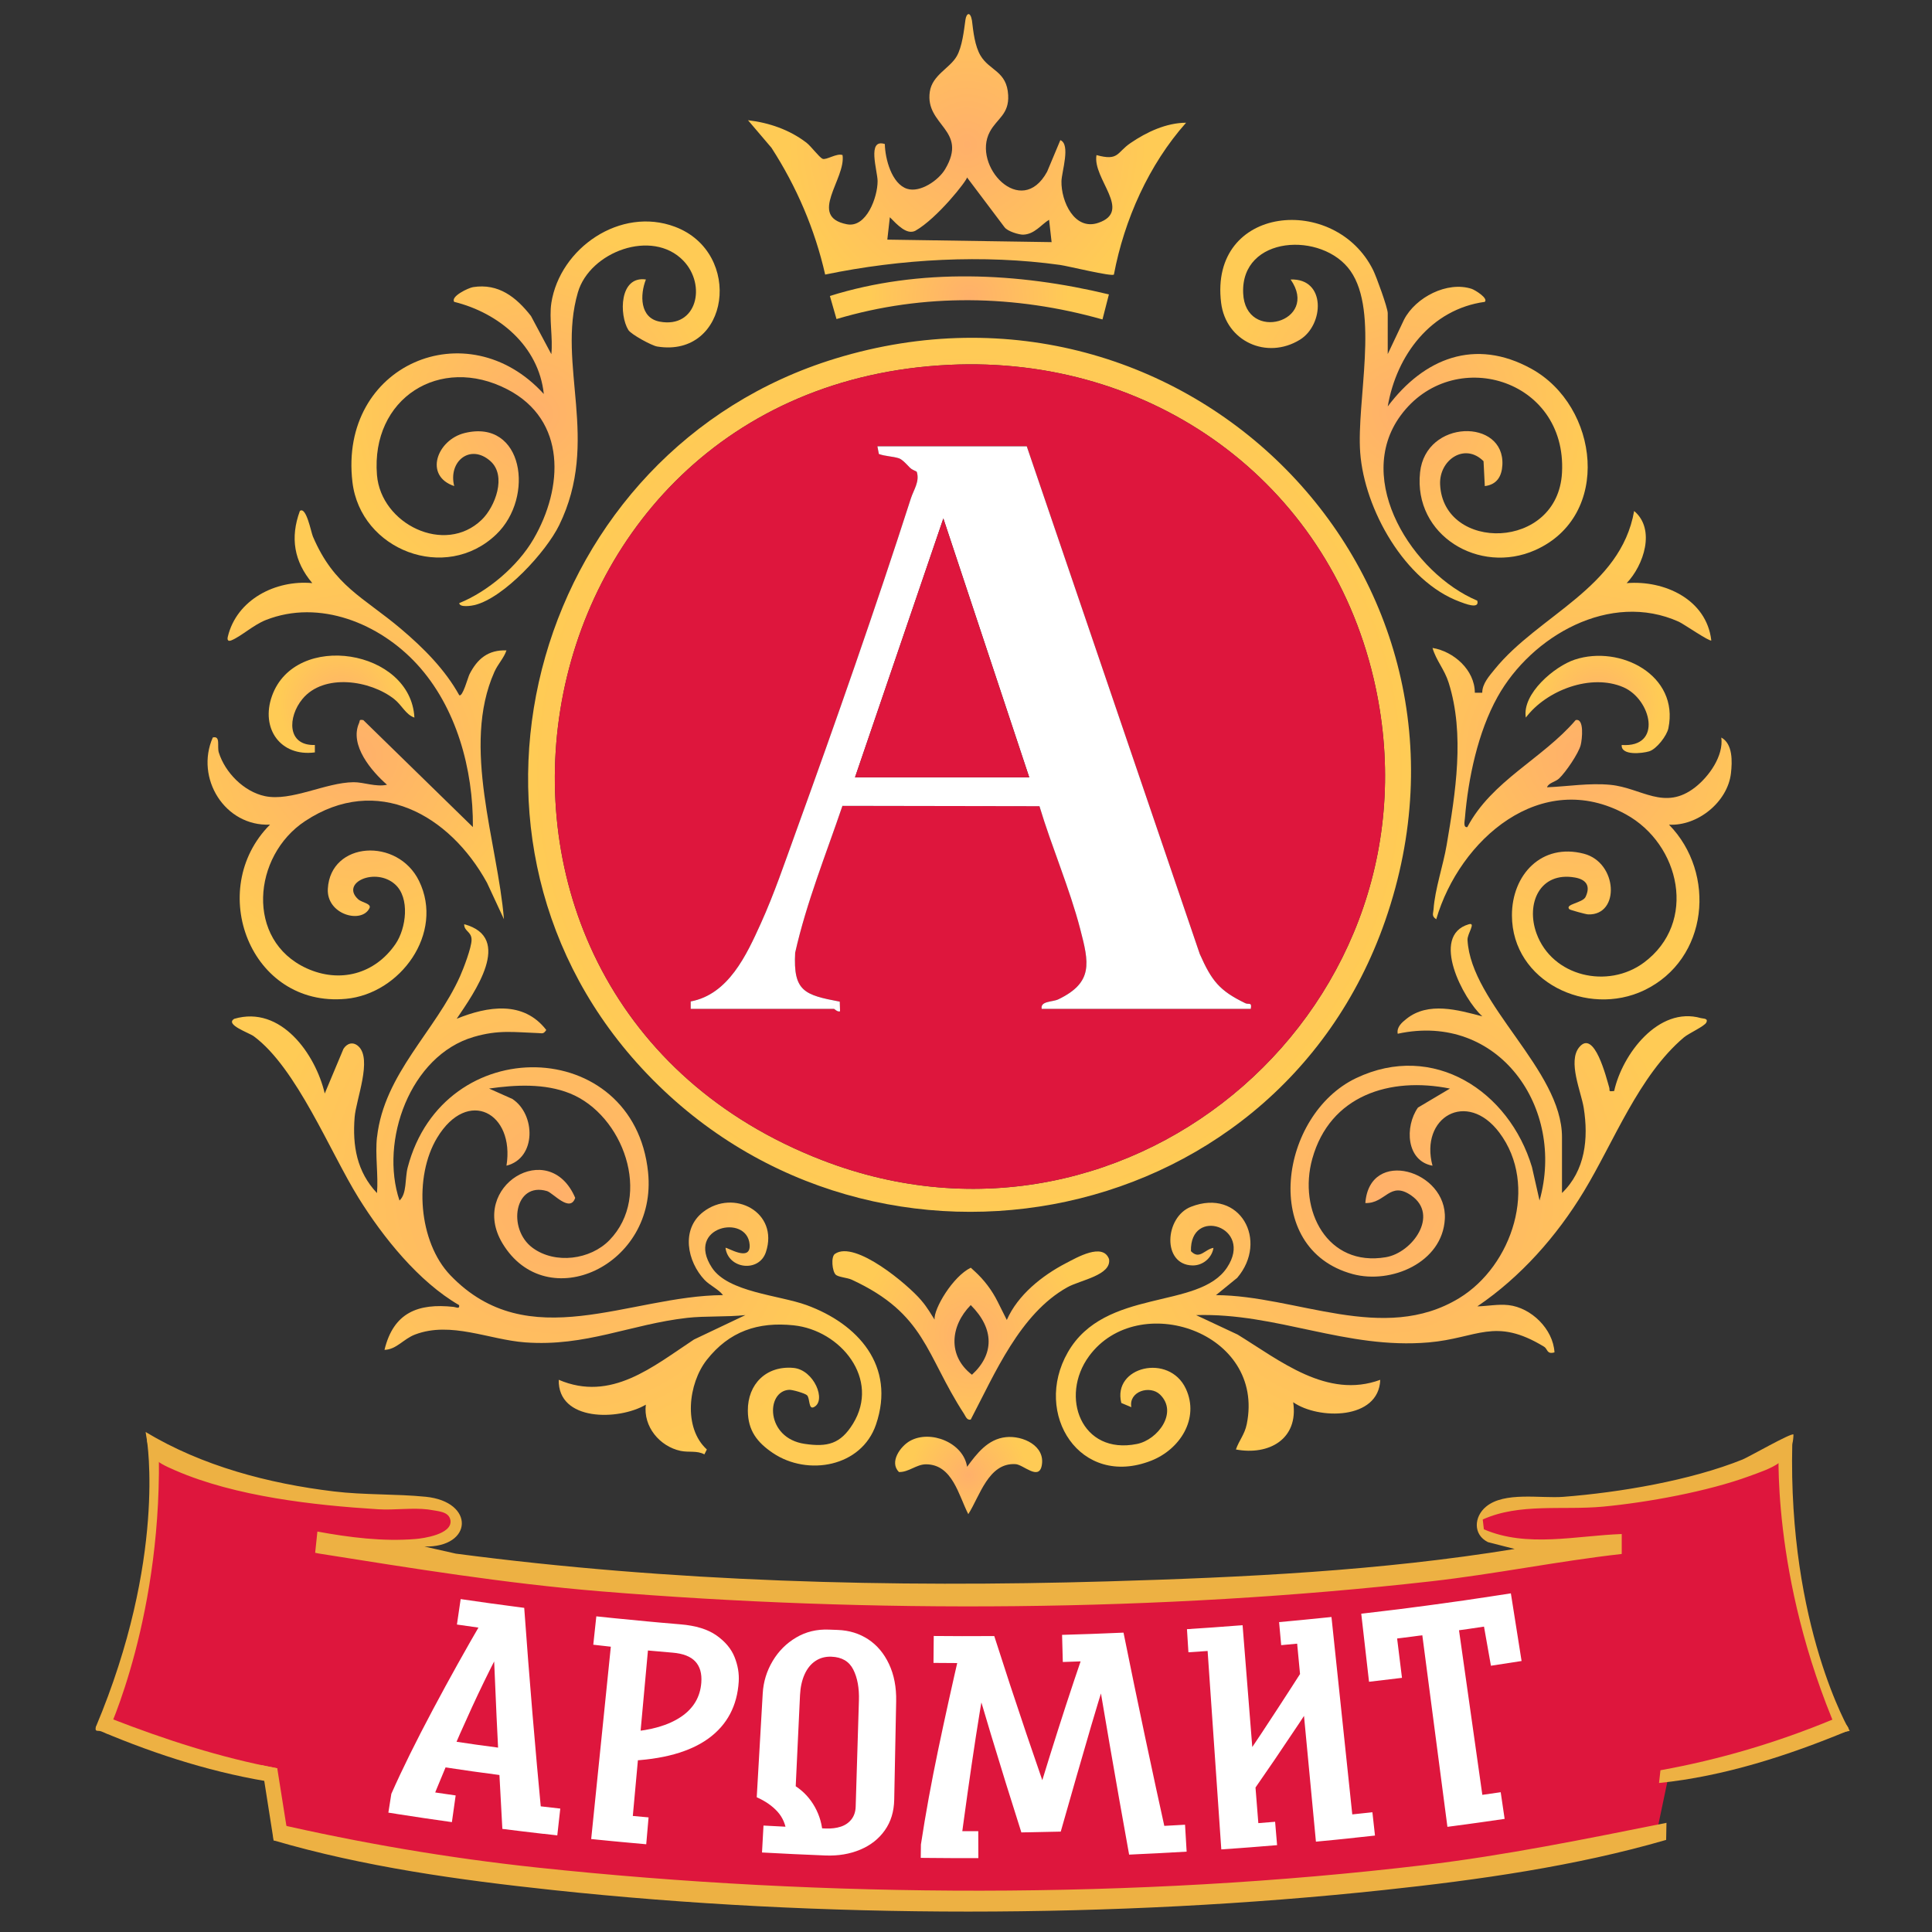<?xml version="1.0" encoding="UTF-8"?> <svg xmlns="http://www.w3.org/2000/svg" width="1080" height="1080" viewBox="0 0 1080 1080" fill="none"><rect x="0" y="0" width="1080" height="1080" fill="#333333" stroke="none"/><path d="M85.846 809.96L127.488 826.021L161.223 834.052L213.459 840.009L238.58 842.343L250.126 844.416L255.147 851.402L246.595 858.389L237.213 864.515L224.069 866.419C224.069 866.419 236.246 870.304 238.564 870.043C240.898 869.782 348.274 884.722 348.274 884.722L507.349 889.636H634.409L735.228 883.77L830.182 874.788L868.507 868.569L850.895 863.609L832.515 859.034L827.679 852.984V848.147L831.64 845.291C831.64 845.291 844.078 841.575 845.198 841.314C846.319 841.053 880.591 839.763 880.714 839.38C880.837 838.996 912.56 837.445 912.56 837.445C912.56 837.445 938.202 830.274 939.062 830.274C939.922 830.274 975.668 823.027 974.792 821.983C973.917 820.939 992.051 811.112 992.051 811.112L998.776 813.676L1001.54 856.009L1006.02 886.227L1008.1 903.317L1012.93 925.074L1022.08 950.271L1026.57 962.939L1001.71 975.822L973.226 984.973C973.226 984.973 945.265 989.288 944.574 989.81C943.883 990.332 932.49 993.956 932.49 993.956L926.102 1024.42L756.602 1053.26L642.286 1059.47L497.015 1061.38L289.158 1049.39L156.57 1024.36L149.66 991.391L96.18 978.248L58.423 964.551L72.918 919.516L82.499 883.34L85.601 848.116L85.769 809.96H85.846Z" fill="#DE163D"></path><path d="M355.966 594.088C238.303 462.636 300.213 251.34 467.135 200.393C662.032 140.909 841.667 320.882 774.367 514.581C712.595 692.343 480.539 733.232 355.966 594.088ZM530.534 203.955C280.498 215.963 224.791 557.605 459.488 648.505C633.595 715.943 810.481 560.338 767.826 379.137C741.815 268.645 643.514 198.535 530.534 203.955Z" fill="url(#paint0_radial_2948_2)"></path><path d="M210.772 635.607C214.78 600.138 243.478 576.43 257.205 545.675C259.155 541.314 263.562 529.721 263.608 525.483C263.669 520.631 259.447 520.785 259.477 516.639C287.316 524.101 265.021 555.056 255.301 569.49C272.529 562.488 292.598 559.187 305.373 575.77C303.76 578.165 303.208 577.582 300.935 577.505C287.162 577.014 278.686 575.57 264.759 579.655C229.229 590.08 212.139 637.88 223.317 671.092C227.524 667.299 226.311 658.747 227.877 652.712C247.869 575.969 354.431 579.04 362.277 655.261C367.651 707.559 305.465 736.073 280.836 694.953C261.873 663.261 307.031 635.53 321.541 669.602C318.685 678.155 309.15 666.823 305.787 665.825C287.546 660.42 283.431 687.015 297.726 697.548C310.317 706.822 330.002 704.258 340.719 693.218C364.826 668.359 348.304 623.201 318.639 611.239C304.544 605.543 288.145 606.387 273.389 608.506L286.364 614.295C299.43 622.755 300.014 647.415 283.124 651.622C287.853 622.095 261.489 607.815 244.43 635.899C231.163 657.733 233.958 694.324 251.769 712.887C295.407 758.353 351.79 724.281 404.165 723.974C401.693 720.703 396.733 718.507 393.877 715.498C384.173 705.225 380.503 687.184 393.11 677.464C410.184 664.305 435.565 677.618 428.134 699.959C424.295 711.49 407.052 709.417 405.562 697.563C406.176 696.934 419.842 705.901 419.044 695.705C417.692 678.339 382.929 685.587 397.962 708.619C406.96 722.407 435.535 723.989 450.797 729.532C479.618 740.019 500.838 763.558 489.691 796.31C481.614 820.048 451.519 825.345 432.08 812.263C423.22 806.29 418.138 799.688 418.046 788.632C417.923 773.692 428.395 763.328 443.504 764.664C455.066 765.677 462.19 783.105 454.928 786.605C451.887 788.079 452.855 781.723 451.15 779.972C450.076 778.882 442.951 776.809 441.124 776.917C427.98 777.669 427.903 803.879 449.753 807.119C462.559 809.023 469.852 807.165 476.793 795.926C492.24 770.882 469.914 743.628 443.657 740.864C423.665 738.76 407.62 744.257 395.106 760.165C384.741 773.354 381.778 798.106 395.136 810.267L393.754 813C389.593 810.743 385.048 812.033 380.427 811.05C368.788 808.547 359.498 797.492 361.018 785.224C345.756 794.191 311.791 794.621 312.344 771.312C341.625 783.842 364.934 763.957 387.935 748.802L416.694 735.136C406.284 736.288 394.338 735.551 384.173 736.687C352.45 740.28 327.361 752.917 293.565 750.399C273.404 748.91 252.076 738.438 232.069 745.992C225.528 748.449 221.705 754.361 214.933 754.591C219.954 733.77 233.635 728.396 253.597 730.561C255.009 730.714 257.036 731.989 256.652 729.578C234.096 716.542 214.135 691.683 200.423 669.602C184.47 643.914 165.844 597.005 141.86 579.271C139.204 577.305 125.446 572.73 130.974 569.52C157.077 561.828 176.393 589.328 181.537 611.27L192.009 586.288C194.036 583.14 197.368 582.188 200.316 584.845C208.269 592 199.026 614.617 198.243 624.521C196.968 640.49 199.471 655 210.742 666.946C211.555 656.95 209.636 645.419 210.742 635.638L210.772 635.607Z" fill="url(#paint1_radial_2948_2)"></path><path d="M873.144 666.915C886.165 654.371 888.053 636.467 885.305 619.27C883.877 610.333 876.276 593.382 882.771 585.428C891.263 575.033 898.003 602.702 899.539 607.831C900.138 609.811 898.664 610.287 902.333 609.873C906.817 589.42 927.101 562.365 950.808 569.121C952.113 569.49 955.061 569.167 953.833 571.609C952.758 573.743 944.037 577.597 941.288 579.931C916.091 601.289 902.195 638.248 885.397 665.979C870.227 691.038 850.112 713.793 825.836 730.269C831.579 730.146 837.383 728.918 843.233 729.563C855.947 730.975 868.215 742.937 868.968 755.988C864.53 757.217 865.313 754.13 863.087 752.779C835.617 736.088 825.959 748.05 798.689 750.414C752.471 754.422 713.946 733.785 668.619 735.152L691.82 746.023C715.651 760.656 741.892 782.229 771.573 771.327C770.743 793.868 736.948 793.699 722.898 783.842C726 804.494 709.309 813.722 690.884 810.267C692.695 805.077 695.736 801.976 696.933 796.156C707.513 744.534 636.205 720.734 608.782 758.092C592.23 780.663 604.39 813.522 635.607 807.181C647.307 804.801 658.654 789.538 648.505 779.604C642.869 774.107 630.831 777.746 632.428 786.621L626.824 784.272C621.711 763.942 653.587 756.295 662.907 776.333C670.661 793.024 659.545 810.236 643.56 816.516C603.868 832.117 577.166 790.46 596.913 755.958C617.642 719.736 670.139 732.357 685.909 708.588C701.079 685.756 665.057 674.332 665.748 699.406C670.523 704.458 673.533 698.3 678.339 697.563C677.479 703.199 672.35 707.513 666.592 707.391C649.472 707.022 651.023 680.32 665.794 674.578C693.171 663.921 709.309 693.556 691.605 714.315L679.736 723.989C724.602 724.173 773.292 751.459 815.671 725.678C845.429 707.575 860.246 662.493 838.12 633.104C820.001 609.044 793.514 624.521 800.777 651.638C786.067 648.966 785.162 629.818 792.639 619.147L810.527 608.521C777.023 601.781 743.473 612.283 733.585 647.737C725.554 676.527 741.984 708.373 774.72 702.784C789.63 700.251 804.555 679.261 788.969 668.328C776.885 659.852 774.567 672.919 763.235 672.505C765.569 641.396 809.084 654.125 807.672 681.364C806.412 705.794 777.607 718.016 756.202 712.227C704.058 698.116 715.374 623.016 758.091 602.671C801.269 582.096 843.648 609.919 856.377 652.405L860.615 671.107C875.217 619.408 837.751 565.605 781.323 577.873C780.663 574.127 783.626 571.609 786.206 569.551C798.489 559.74 815.073 564.607 828.631 568.139C818.021 558.68 799.272 523.088 820.999 516.685C825.345 515.41 820.155 521.905 820.355 525.468C822.289 561.367 873.159 598.05 873.159 635.638V666.946L873.144 666.915Z" fill="url(#paint2_radial_2948_2)"></path><path d="M237.228 864.515L254.81 868.492C375.406 884.338 497.706 887.547 619.208 884C695.383 881.774 771.511 878.15 846.703 865.882L831.763 862.059C823.333 857.851 823.932 847.855 830.704 842.236C841.007 833.668 861.244 837.721 873.912 836.739C905.358 834.297 944.866 827.649 974.101 815.872C977.541 814.49 1001.48 800.747 1002.55 801.899C1002.34 817.238 990.132 820.678 977.848 825.192C954.601 833.729 920.851 839.902 896.084 842.22C873.712 844.324 849.36 840.117 828.861 849.406L829.491 854.888C853.536 865.314 881.144 858.435 906.556 857.529V868.676C870.948 872.684 835.709 879.931 800.086 883.954C648.551 901.075 487.326 902.042 335.345 889.528C282.678 885.198 230.426 876.707 178.328 868.446L176.178 868.016L177.422 856.147C195.233 859.433 214.15 861.828 232.361 860.308C236.445 859.97 252.783 857.744 251.831 849.974C250.986 844.8 245.105 844.861 239.179 843.786C230.35 842.727 220.4 844.247 211.448 843.694C175.149 841.437 131.619 836.539 98.13 822.029C85.631 816.609 83.436 814.827 81.409 800.501C112.993 819.526 150.09 829.307 186.635 833.714C203.632 835.771 221.183 835.034 237.919 836.693C265.635 839.441 264.422 865.176 237.244 864.515H237.228Z" fill="#EDB143"></path><path d="M224.177 351.576C236.706 362.17 248.744 374.224 256.714 388.611C258.602 389.886 261.566 378.677 262.426 376.957C266.832 368.266 272.882 363.199 283.124 363.568C281.619 367.99 278.41 371.03 276.368 375.59C257.773 417.263 278.195 470.989 281.711 513.844L272.222 493.438C251.355 455.466 210.726 432.434 170.528 459.013C141.108 478.467 137.1 525.667 171.464 541.314C189.967 549.728 209.544 544.554 221.106 527.679C227.079 518.957 229.275 501.883 220.83 494.344C209.897 484.594 190.043 493.453 200.285 502.758C202.143 504.447 207.701 505.154 206.58 507.564C202.312 516.67 182.427 511.326 183.257 496.816C184.761 470.314 222.304 467.98 234.25 492.455C248.499 521.675 223.778 555.548 193.36 558.358C139.91 563.317 114.821 497.23 150.935 460.978C125.692 462.068 108.955 434.982 118.951 412.257C123.481 411.152 121.239 417.232 122.329 420.687C125.83 431.865 136.333 442.552 148.079 445.04C162.85 448.157 181.89 437.424 197.629 437.255C203.264 437.194 210.112 440.065 216.346 438.683C207.732 431.128 195.249 416.618 200.7 404.227C201.36 402.722 200.546 402.108 203.095 402.538L264.345 462.345C264.606 430.146 255.193 395.29 233.021 371.214C212.154 348.566 178.666 334.747 148.586 346.601C141.661 349.334 134.766 355.767 129.331 357.963C127.534 358.685 126.905 357.825 127.335 355.982C132.294 335.146 154.113 324.06 174.566 325.964C164.37 313.834 162.129 300.629 167.626 285.627C171.203 282.909 173.89 297.542 174.904 299.892C186.773 327.714 203.064 333.733 224.146 351.545L224.177 351.576Z" fill="url(#paint3_radial_2948_2)"></path><path d="M909.32 325.979C930.294 324.229 953.971 334.993 956.628 357.994C955.814 358.884 941.043 348.72 938.524 347.583C900.107 330.233 856.131 355.522 837.168 389.517C826.143 409.294 820.738 435.075 818.88 457.523C818.758 459.043 817.867 462.713 820.247 462.36C833.897 436.457 862.35 424.111 880.806 402.538C885.735 401.279 884.43 413.378 883.616 416.495C882.388 421.24 875.278 431.604 871.624 435.105C869.49 437.147 865.651 437.577 864.806 440.096C876.522 439.62 888.483 437.577 900.276 438.729C917.611 440.418 930.417 453.5 947.599 440.111C955.353 434.061 963.583 422.53 962.217 412.288C968.696 415.804 968.374 425.77 967.606 432.311C965.748 448.31 949.012 461.869 932.981 460.993C959.545 488.156 955.123 536.308 919.116 553.567C887.516 568.707 845.306 548.884 845.183 511.756C845.122 489.016 861.766 471.081 885.397 477.239C904.345 482.168 905.742 511.756 887.792 511.157C886.426 511.111 877.689 508.67 877.305 508.286C874.48 505.399 884.721 504.8 886.349 501.361C889.266 495.188 886.626 491.657 880.468 490.551C860.784 487.035 852.83 505.092 858.926 521.813C867.724 545.966 898.786 553.045 918.932 538.105C949.119 515.702 939.231 471.864 908.844 455.205C861.49 429.224 815.886 469.392 802.866 513.875C800.117 512.032 801.192 510.712 801.361 508.332C802.144 496.985 806.735 483.872 808.685 472.387C813.629 443.274 818.927 410.538 809.821 381.671C807.426 374.055 802.896 369.402 800.777 362.201C812.6 364.12 824.424 374.516 824.439 387.245H828.585C828.554 382.208 832.515 377.863 835.602 374.055C860.169 343.806 905.926 328.697 913.496 285.658C925.626 295.823 918.886 315.968 909.304 325.995L909.32 325.979Z" fill="url(#paint4_radial_2948_2)"></path><path d="M543.34 11.515C544.077 17.718 544.922 25.687 548.131 31.092C553.198 39.614 562.856 39.691 563.578 53.218C564.146 63.967 557.297 66.239 553.321 73.671C543.14 92.634 570.84 122.621 585.351 95.966L592.736 78.338C598.602 80.688 593.489 96.027 593.366 101.263C593.105 112.457 600.582 129.117 613.956 124.572C633.273 118 610.594 99.989 612.943 86.692C625.488 90.116 624.121 85.309 631.967 79.966C641.011 73.793 651.929 68.665 663.03 68.604C642.209 92.019 628.482 122.806 622.678 153.484C621.45 154.744 596.913 148.694 592.567 148.095C549.712 142.137 503.479 144.748 461.269 153.484C455.572 128.303 445.254 104.242 431.251 82.607L418.138 67.206C429.945 68.588 441.323 72.504 450.797 79.751C453.392 81.747 457.891 87.904 459.826 88.764C461.822 89.655 467.826 85.432 470.989 86.692C472.939 100.019 451.35 121.071 473.43 125.37C484.347 127.504 490.597 110.215 490.581 101.278C490.581 95.551 484.439 77.233 494.635 80.519C494.758 88.641 498.428 102.799 507.103 105.547C514.35 107.85 524.623 100.848 528.323 94.599C541.513 72.442 516.961 70.293 519.771 51.268C521.152 41.932 530.857 38.232 534.788 31.491C537.858 26.225 538.872 17.027 539.67 11.162C540.208 7.2 542.449 6.263 543.34 11.515ZM586.471 122.836C582.08 125.462 578.333 131.005 571.931 131.174C569.796 131.235 563.286 129.424 561.52 126.998L540.576 99.19C540.622 100.802 523.993 122.053 511.617 129.04C506.842 131.343 501.683 125.769 497.429 121.439L496.017 133.953L587.853 135.351L586.441 122.836H586.471Z" fill="url(#paint5_radial_2948_2)"></path><path d="M308.183 169.453C313.004 138.575 346.923 115.328 377.31 126.767C415.788 141.247 407.789 200.24 367.406 193.714C364.243 193.207 352.727 186.881 351.253 184.47C346.063 176.071 346.17 154.083 361.064 156.233C357.717 164.693 357.548 177.714 368.788 179.802C389.655 183.703 395.044 159.273 381.993 145.73C364.611 127.689 329.695 140.694 323.046 163.434C311.146 204.216 335.668 246.273 312.605 293.535C305.296 308.506 281.865 334.071 265.435 338.202C263.93 338.586 256.944 339.814 256.714 337.142C272.729 330.678 289.45 316.429 298.202 301.396C314.969 272.637 316.827 234.849 283.63 217.652C245.842 198.075 207.271 222.765 210.726 265.512C212.937 292.967 248.637 310.502 269.274 290.556C276.813 283.278 283.385 265.973 274.141 257.758C262.963 247.824 250.418 257.835 253.904 271.716C236.799 265.988 244.338 245.843 259.738 242.066C292.598 234.005 299.062 277.934 277.427 298.709C249.113 325.887 201.513 307.554 197.015 269.489C189.276 203.986 261.228 173.185 303.991 220.247C301.15 193.376 278.794 174.889 253.919 168.747C251.708 165.722 261.827 160.916 264.437 160.502C278.717 158.26 288.59 166.137 296.82 176.655L308.198 197.982C309.165 189.184 306.877 177.883 308.198 169.453H308.183Z" fill="url(#paint6_radial_2948_2)"></path><path d="M775.734 197.967L784.9 178.605C791.396 166.137 809.084 157.031 822.673 161.469C824.5 162.068 832.132 166.751 829.997 168.747C800.009 172.847 780.663 198.428 775.749 227.202C796.002 200.27 824.485 188.77 855.978 206.105C893.965 227.003 901.151 288.437 858.142 307.538C826.988 321.373 790.06 299.354 793.822 264.069C797 234.266 841.237 233.836 839.84 259.939C839.502 266.311 836.738 270.902 830.013 271.731L829.306 257.82C818.773 247.24 804.386 257.144 805.031 270.856C806.796 308.506 870.902 308.014 873.175 264.146C875.923 211.356 811.848 192.823 782.92 232.331C756.417 268.522 789.952 320.697 825.805 335.776C827.28 340.919 818.404 337.25 816.117 336.405C785.254 325.058 762.698 284.598 760.364 253.014C758.245 224.331 771.143 174.413 754.867 151.366C739.251 129.27 693.555 131.512 694.937 163.91C696.12 191.825 737.93 179.895 721.47 156.248C741.354 155.511 740.249 181.553 726.629 189.921C708.173 201.253 685.31 190.827 682.623 169.346C675.775 114.483 746.529 108.111 767.657 151.12C769.438 154.744 775.749 172.094 775.749 175.027V197.982L775.734 197.967Z" fill="url(#paint7_radial_2948_2)"></path><path d="M931.569 1018.97L931.384 1028.52C880.652 1043.26 826.281 1050.91 773.63 1056.53C623.323 1072.6 459.196 1072.62 308.889 1056.53C256.591 1050.94 203.279 1043.54 152.946 1028.78L152.348 1018.95C201.145 1030.21 250.587 1038.68 300.551 1044C461.546 1061.1 634.946 1061.76 795.91 1042.61C841.529 1037.19 886.625 1027.94 931.584 1018.97H931.569Z" fill="#EDB143"></path><path d="M467.135 712.519C465.246 710.692 464.371 702.569 466.735 700.926C477.99 693.08 507.717 718.323 514.842 726.737C517.298 729.639 517.667 730.33 519.417 732.895C520.323 734.215 521.567 736.442 522.427 737.655C521.89 731.62 532.669 713.471 542.68 708.665L544.814 710.615C550.127 715.452 554.503 721.24 557.712 727.674L562.81 737.87C568.936 723.897 582.495 713.102 595.807 706.162C602.057 702.907 616.521 694.493 619.96 703.844C621.419 712.888 603.884 715.559 596.698 719.567C570.149 734.353 556.131 767.873 542.649 793.546C540.484 794.068 539.778 791.688 538.903 790.352C517.283 757.094 517.529 734.538 476.133 715.36C473.614 714.193 468.609 713.962 467.135 712.519ZM543.325 768.487C555.747 757.124 555.977 742.829 542.649 729.547C531.195 741.202 529.628 757.938 543.325 768.487Z" fill="url(#paint8_radial_2948_2)"></path><path d="M619.883 164.586L616.29 178.574C567.416 164.755 516.439 163.803 467.611 178.359L463.91 165.446C514.228 149.707 569.09 152.302 619.883 164.571V164.586Z" fill="url(#paint9_radial_2948_2)"></path><path d="M231.639 401.125C226.818 399.498 224.653 394.185 220.4 390.822C206.995 380.212 180.999 376.281 169.069 390.73C160.777 400.757 160.317 416.941 176.009 416.449V420.595C156.754 423.113 145.545 407.206 152.056 389.01C165.092 352.574 229.674 362.969 231.655 401.125H231.639Z" fill="url(#paint10_radial_2948_2)"></path><path d="M906.541 416.449C929.695 418.046 923.016 390.884 907.493 384.174C889.374 376.343 864.438 385.847 852.953 401.125C850.68 387.874 869.014 372.427 880.361 368.712C905.711 360.405 938.755 377.448 932.644 407.083C931.784 411.275 926.056 418.722 921.911 419.996C918.072 421.179 906.065 422.514 906.541 416.449Z" fill="url(#paint11_radial_2948_2)"></path><path d="M540.592 819.971C546.058 812.539 552.2 804.432 562.303 803.373C571.716 802.375 584.475 808.194 582.341 819.265C580.698 827.787 572.053 818.743 567.739 818.466C552.553 817.499 547.732 836.37 541.283 846.412C535.908 836.063 532.484 818.574 517.636 818.559C512.262 818.559 507.947 823.042 502.512 822.873C496.953 817.299 503.372 808.455 508.7 805.476C520.2 799.058 538.611 806.52 540.607 819.971H540.592Z" fill="url(#paint12_radial_2948_2)"></path><path d="M1033.16 967.453C999.621 981.38 963.629 993.019 927.408 996.704L928.206 989.579C961.388 983.606 993.679 973.994 1024.77 961.097C1027.57 959.546 1034.8 965.273 1033.16 967.469V967.453Z" fill="#EDB143"></path><path d="M154.989 988.489L155.111 996.704C121.009 991.622 88.211 981.211 56.58 967.853C54.876 967.131 52.895 968.451 53.555 965.411C56.012 962.739 58.085 959.546 62.215 960.759C92.387 972.474 123.097 982.486 154.989 988.489Z" fill="#EDB143"></path><path d="M530.534 203.955C643.514 198.535 741.815 268.629 767.826 379.137C810.481 560.338 633.595 715.943 459.488 648.505C224.791 557.605 280.498 215.963 530.534 203.955ZM573.957 249.467H490.474L491.288 253.766C494.835 255.087 499.011 255.041 502.497 256.177C504.462 256.806 507.287 260.062 508.531 261.321C509.683 262.503 511.064 262.918 512.446 263.655C514.274 269.09 510.742 273.758 509.176 278.625C489.752 339.092 466.966 404.242 444.962 464.863C438.805 481.83 432.755 499.764 425.308 516.178C417.293 533.851 407.22 555.855 386.123 559.801V563.931H466.121C466.551 563.931 468.087 565.851 469.591 565.313L469.438 559.908C449.707 556.193 443.335 554.181 444.502 532.562C450.782 504.585 461.684 477.623 470.927 450.46L581.067 450.644C587.838 473.262 597.972 496.662 603.868 519.403C608.674 537.982 611.361 549.145 591.615 558.619C588.375 560.169 581.435 559.463 582.31 563.931H699.19C699.943 559.893 698.023 561.705 696.135 560.784C681.502 553.69 677.325 548.177 670.692 533.299L573.957 249.451V249.467Z" fill="#DE163D"></path><path d="M573.957 249.467L670.692 533.314C677.325 548.208 681.517 553.72 696.135 560.799C698.039 561.72 699.943 559.908 699.19 563.947H582.31C581.435 559.494 588.375 560.2 591.615 558.634C611.377 549.145 608.69 537.997 603.868 519.418C597.972 496.678 587.838 473.277 581.067 450.66L470.927 450.475C461.699 477.638 450.782 504.601 444.502 532.577C443.335 554.196 449.707 556.193 469.438 559.924L469.591 565.329C468.087 565.866 466.551 563.947 466.121 563.947H386.108V559.816C407.221 555.87 417.309 533.851 425.308 516.194C432.755 499.779 438.805 481.845 444.962 464.878C466.95 404.258 489.737 339.108 509.176 278.641C510.742 273.773 514.258 269.105 512.446 263.67C511.064 262.933 509.683 262.518 508.531 261.336C507.303 260.077 504.477 256.837 502.497 256.192C498.996 255.056 494.835 255.102 491.288 253.781L490.474 249.482H573.957V249.467ZM477.944 434.537H575.355L527.34 289.819L477.96 434.537H477.944Z" fill="white"></path><path d="M477.944 434.537L527.34 289.804L575.355 434.537H477.944Z" fill="#DE163D"></path><path d="M82.1 804.893C82.1 804.893 93.186 871.317 53.555 965.411L59.912 969.219C59.912 969.219 91.85 902.165 88.626 805.937L82.1 804.893Z" fill="#EDB143"></path><path d="M1034 967.545C1034 967.545 999.498 909.197 1001.89 807.135L994.416 806.536C994.416 806.536 989.272 880.638 1027.55 968.973L1034 967.545Z" fill="#EDB143"></path><path d="M146.344 986.754L152.946 1028.8L161.238 1027.83L154.989 988.489L146.344 986.754Z" fill="#EDB143"></path><path d="M217.098 1013.27C217.651 1009.77 218.204 1006.27 218.757 1002.77C224.929 988.796 232.714 973.104 241.988 955.676C251.263 938.249 260.583 921.543 269.934 905.543C270.717 904.223 271.5 902.933 272.283 901.658C273.066 900.399 273.773 899.156 274.418 897.927C280.037 899.002 285.673 900.046 291.292 901.075C282.049 916.921 272.897 934.686 263.838 954.356C254.779 974.04 246.011 994.708 237.551 1016.4C230.718 1015.39 223.901 1014.35 217.083 1013.27H217.098ZM223.747 999.053C224.991 999.253 226.235 999.437 227.478 999.637C230.396 1000.08 233.313 1000.53 236.246 1000.97C242.403 1001.89 248.56 1002.78 254.717 1003.66C254.011 1008.63 253.32 1013.61 252.614 1018.58C242.203 1017.13 231.808 1015.58 221.428 1013.96C222.196 1009 222.979 1004.04 223.747 999.069V999.053ZM244.507 972.09C258.894 974.286 273.297 976.313 287.73 978.186C287.101 983.177 286.471 988.151 285.841 993.142C271.316 991.253 256.79 989.211 242.296 987C243.033 982.025 243.77 977.065 244.507 972.09ZM257.512 893.904C268.521 895.532 279.546 897.052 290.571 898.48C289.895 903.225 289.22 907.954 288.544 912.698C286.056 912.376 283.554 912.053 281.066 911.716C278.333 911.347 275.6 910.979 272.867 910.61C267.047 909.812 261.228 908.983 255.424 908.123C256.115 903.393 256.821 898.649 257.512 893.92V893.904ZM293.043 898.802C295.868 938.018 299.154 977.234 302.901 1016.47C303.192 1019.35 303.499 1022.25 303.807 1025.14C296.145 1024.25 288.483 1023.33 280.821 1022.36C278.425 980.367 276.49 938.372 275.001 896.407C281.005 897.236 287.024 898.035 293.043 898.802ZM283.646 1007.51C285.074 1007.7 286.517 1007.87 287.945 1008.05C291.369 1008.48 294.793 1008.9 298.233 1009.29C303.223 1009.89 308.213 1010.46 313.204 1011.01C312.651 1016 312.098 1021 311.53 1025.99C301.595 1024.88 291.676 1023.7 281.757 1022.45C282.387 1017.46 283.016 1012.49 283.646 1007.5V1007.51Z" fill="white"></path><path d="M333.349 903.547C349.011 905.221 364.688 906.71 380.365 908.015C379.091 913.313 377.816 918.595 376.526 923.892C367.575 923.14 358.623 922.326 349.686 921.451C343.667 920.806 337.664 920.115 331.645 919.408C332.213 914.126 332.781 908.844 333.349 903.547ZM343.099 904.56C349.963 905.267 356.811 905.927 363.675 906.556C359.913 947.753 356.151 988.95 352.374 1030.15C345.08 1029.49 337.771 1028.78 330.478 1028.03C334.685 986.877 338.877 945.711 343.084 904.56H343.099ZM334.823 1013.32C336.128 1013.46 337.449 1013.58 338.754 1013.72C341.441 1013.98 344.128 1014.24 346.815 1014.5C352.066 1014.99 357.318 1015.47 362.554 1015.93C362.124 1020.93 361.678 1025.94 361.249 1030.95C351.928 1030.13 342.623 1029.26 333.303 1028.32C333.81 1023.33 334.316 1018.32 334.808 1013.33L334.823 1013.32ZM346.631 967.806C348.351 967.914 350.055 968.021 351.775 968.129C364.058 967.269 373.701 964.428 380.688 959.715C387.674 955.001 391.436 948.613 392.035 940.598C392.419 935.531 391.298 931.6 388.687 928.79C386.077 925.98 381.855 924.337 376.004 923.846C377.463 918.579 378.922 913.297 380.38 908.015C388.902 908.722 395.597 910.764 400.48 914.188C405.363 917.627 408.741 921.635 410.599 926.257C412.456 930.878 413.24 935.485 412.948 940.091C412.088 953.527 406.545 964.121 396.165 971.722C385.785 979.322 370.461 983.653 350.27 984.359C348.182 984.159 346.078 983.96 343.99 983.76C344.88 978.447 345.771 973.135 346.662 967.806H346.631Z" fill="white"></path><path d="M426.829 1020.5C432.464 1020.81 438.099 1021.1 443.734 1021.38C449.753 1021.66 455.757 1021.92 461.776 1022.15C464.785 1022.25 467.519 1021.92 469.991 1021.12C472.463 1020.32 474.443 1018.95 475.948 1017.05C477.438 1015.15 478.236 1012.78 478.328 1009.94C478.927 990.148 479.541 970.355 480.14 950.579C480.355 943.608 479.296 937.849 476.977 933.274C474.658 928.698 470.589 926.318 464.739 926.103C461.392 925.98 458.429 926.763 455.849 928.483C453.254 930.203 451.227 932.721 449.753 936.022C448.279 939.323 447.435 943.162 447.22 947.523C446.421 964.521 445.607 981.518 444.809 998.531C449.262 1001.46 452.824 1005.32 455.496 1010.09C458.168 1014.88 459.657 1020.1 459.933 1025.8C453.223 1025.54 446.498 1025.25 439.788 1024.91C439.266 1020.03 437.561 1015.99 434.659 1012.77C431.757 1009.54 427.888 1006.85 423.021 1004.67C424.141 985.326 425.262 965.964 426.368 946.617C426.736 940.122 428.61 934.103 431.911 928.544C435.212 922.986 439.604 918.61 445.055 915.385C450.505 912.161 456.601 910.687 463.342 910.963C465 911.025 466.659 911.086 468.317 911.148C474.72 911.393 480.37 913.128 485.345 916.399C490.305 919.669 494.19 924.291 496.984 930.264C499.779 936.237 501.13 943.178 500.961 951.101L499.871 1006.06C499.733 1012.67 498.013 1018.37 494.635 1023.14C491.272 1027.92 486.681 1031.53 480.877 1033.97C475.073 1036.41 468.609 1037.49 461.546 1037.23C449.676 1036.76 437.822 1036.21 425.969 1035.55C426.245 1030.53 426.521 1025.52 426.798 1020.5H426.829Z" fill="white"></path><path d="M514.704 1038.56C514.734 1036.07 514.765 1033.6 514.796 1031.11C517.391 1014.01 520.646 996.32 524.469 978.017C528.292 959.73 532.392 941.258 536.707 922.587C536.953 921.635 537.152 920.729 537.336 919.838C537.521 918.948 537.72 918.042 537.966 917.09C543.678 917.09 549.375 917.09 555.086 917.044C551.754 932.905 548.576 950.824 545.505 970.816C542.434 990.793 539.256 1013.44 535.924 1038.71C528.845 1038.7 521.782 1038.65 514.704 1038.56ZM518.466 1023.54C519.525 1023.54 520.6 1023.56 521.659 1023.57C524.792 1023.61 527.924 1023.62 531.056 1023.64C536.323 1023.67 541.59 1023.67 546.856 1023.64C546.872 1028.66 546.887 1033.68 546.902 1038.7C537.367 1038.73 527.832 1038.7 518.297 1038.59C518.358 1033.57 518.404 1028.55 518.466 1023.53V1023.54ZM521.966 914.526C532.53 914.633 543.094 914.648 553.658 914.572C553.52 919.593 553.367 924.614 553.229 929.65C548.975 929.681 544.737 929.696 540.484 929.696C534.265 929.696 528.047 929.65 521.828 929.573C521.874 924.568 521.92 919.547 521.966 914.541V914.526ZM555.793 914.556C567.478 951.101 579.792 987.553 592.767 1023.88C585.489 1024.07 578.226 1024.22 570.948 1024.33C559.309 987.86 548.254 951.285 537.812 914.633C543.801 914.633 549.804 914.633 555.793 914.572V914.556ZM573.957 1024.27C579.424 1005.5 585.197 986.616 591.247 967.607C597.297 948.598 603.331 930.525 609.381 913.405C615.077 913.205 620.774 912.975 626.471 912.729C620.881 928.944 615.415 946.264 610.01 964.659C604.621 983.069 598.955 1002.8 592.967 1023.88C586.64 1024.05 580.299 1024.17 573.973 1024.28L573.957 1024.27ZM593.704 913.896C604.682 913.589 615.661 913.205 626.624 912.714C626.67 917.735 626.716 922.771 626.747 927.792C615.876 928.314 604.989 928.729 594.118 929.067C593.98 924.015 593.842 918.948 593.704 913.896ZM628.052 912.652C635.852 951.285 644.021 989.871 652.543 1028.41C653.05 1030.81 653.556 1033.2 654.078 1035.61C646.447 1036.03 638.816 1036.41 631.184 1036.75C623.753 995.66 616.659 954.54 609.903 913.389C615.953 913.174 622.002 912.929 628.052 912.652ZM630.893 1021.67C632.213 1021.61 633.518 1021.55 634.839 1021.49C638.785 1021.3 642.731 1021.12 646.677 1020.9C651.944 1020.63 657.195 1020.33 662.447 1020.03C662.738 1025.05 663.045 1030.05 663.337 1035.08C652.742 1035.71 642.148 1036.26 631.553 1036.72C631.338 1031.7 631.108 1026.68 630.893 1021.67Z" fill="white"></path><path d="M663.506 910.718C673.287 910.103 683.053 909.397 692.834 908.629C693.171 912.929 693.509 917.228 693.847 921.527C692.956 921.604 692.066 921.666 691.16 921.742C687.291 922.034 683.406 922.326 679.536 922.602C674.469 922.971 669.402 923.308 664.335 923.631C664.059 919.332 663.782 915.017 663.521 910.718H663.506ZM674.178 910.027C680.995 909.551 687.797 909.044 694.615 908.507C697.901 949.749 701.171 990.977 704.457 1032.22C697.21 1032.8 689.962 1033.34 682.715 1033.83C679.874 992.558 677.034 951.285 674.178 910.011V910.027ZM681.809 1020.75C683.375 1020.64 684.941 1020.53 686.508 1020.43C690.577 1020.14 694.645 1019.83 698.714 1019.52C703.413 1019.15 708.096 1018.78 712.795 1018.38C713.163 1022.75 713.532 1027.11 713.9 1031.45C703.505 1032.33 693.11 1033.13 682.715 1033.83C682.408 1029.47 682.116 1025.11 681.809 1020.75ZM690.008 991.192C692.465 987.798 700.772 975.837 714.253 955.077C725.017 938.586 731.512 928.253 734.138 924.199C735.689 930.756 737.255 937.312 738.821 943.868C734.936 950.087 730.76 956.536 726.292 963.246C721.823 969.956 717.278 976.712 712.657 983.514C702.522 998.378 695.429 1008.45 691.697 1013.82C691.145 1006.29 690.576 998.731 690.024 991.192H690.008ZM715.036 906.771C724.679 905.896 734.322 904.96 743.949 903.946C744.395 908.23 744.855 912.529 745.301 916.813C743.934 916.952 742.568 917.105 741.201 917.243C737.93 917.581 734.66 917.904 731.374 918.226C726.307 918.717 721.255 919.193 716.188 919.654C715.804 915.355 715.42 911.055 715.021 906.771H715.036ZM723.896 905.958C730.698 905.313 737.5 904.637 744.303 903.916C748.633 945.051 752.978 986.201 757.308 1027.34C750.076 1028.1 742.844 1028.83 735.612 1029.5C731.712 988.32 727.812 947.139 723.896 905.942V905.958ZM735.12 1016.37C737.055 1016.19 738.99 1016 740.94 1015.81C744.379 1015.47 747.819 1015.13 751.258 1014.76C756.571 1014.21 761.884 1013.64 767.181 1013.06C767.657 1017.4 768.149 1021.75 768.624 1026.09C757.876 1027.29 747.128 1028.4 736.364 1029.42C735.95 1025.06 735.535 1020.72 735.12 1016.36V1016.37Z" fill="white"></path><path d="M760.963 902.073C766.982 901.382 773.001 900.676 779.02 899.923C780.586 912.591 782.152 925.259 783.718 937.926C777.576 938.679 771.434 939.416 765.293 940.122C763.849 927.439 762.39 914.756 760.947 902.073H760.963ZM763.266 901.812C787.956 898.971 812.585 895.639 837.183 891.847L839.64 907.785C814.842 911.608 789.998 914.971 765.108 917.827C764.494 912.483 763.88 907.14 763.266 901.797V901.812ZM793.008 898.157C799.795 897.267 806.566 896.346 813.337 895.378C819.142 936.345 824.946 977.296 830.75 1018.26C823.548 1019.29 816.332 1020.27 809.115 1021.21C803.741 980.198 798.367 939.17 792.992 898.157H793.008ZM809.975 1005.9C810.604 1005.82 811.219 1005.73 811.848 1005.66C815.902 1005.12 819.94 1004.57 823.978 1004C828.953 1003.31 833.928 1002.58 838.903 1001.86C839.64 1006.84 840.362 1011.8 841.099 1016.77C831.395 1018.2 821.675 1019.55 811.955 1020.84C811.295 1015.87 810.635 1010.88 809.975 1005.9ZM826.757 893.428C832.7 892.538 838.642 891.632 844.584 890.695C846.58 903.301 848.577 915.907 850.573 928.514C844.861 929.42 839.149 930.295 833.437 931.155C831.21 918.579 828.969 906.004 826.757 893.428Z" fill="white"></path><defs><radialGradient id="paint0_radial_2948_2" cx="0" cy="0" r="1" gradientUnits="userSpaceOnUse" gradientTransform="translate(541.989 433.125) scale(245.537 245.537)"><stop stop-color="#FFB06A"></stop><stop offset="1" stop-color="#FFCB55"></stop></radialGradient><radialGradient id="paint1_radial_2948_2" cx="0" cy="0" r="1" gradientUnits="userSpaceOnUse" gradientTransform="translate(311.238 667.929) scale(167.09 167.09)"><stop stop-color="#FFB06A"></stop><stop offset="1" stop-color="#FFCB55"></stop></radialGradient><radialGradient id="paint2_radial_2948_2" cx="0" cy="0" r="1" gradientUnits="userSpaceOnUse" gradientTransform="translate(772.171 668.175) scale(167.505 167.505)"><stop stop-color="#FFB06A"></stop><stop offset="1" stop-color="#FFCB55"></stop></radialGradient><radialGradient id="paint3_radial_2948_2" cx="0" cy="0" r="1" gradientUnits="userSpaceOnUse" gradientTransform="translate(199.579 421.962) scale(113.256 113.256)"><stop stop-color="#FFB06A"></stop><stop offset="1" stop-color="#FFCB55"></stop></radialGradient><radialGradient id="paint4_radial_2948_2" cx="0" cy="0" r="1" gradientUnits="userSpaceOnUse" gradientTransform="translate(884.399 422.161) scale(113.195 113.195)"><stop stop-color="#FFB06A"></stop><stop offset="1" stop-color="#FFCB55"></stop></radialGradient><radialGradient id="paint5_radial_2948_2" cx="0" cy="0" r="1" gradientUnits="userSpaceOnUse" gradientTransform="translate(540.576 80.749) scale(100.758 100.758)"><stop stop-color="#FFB06A"></stop><stop offset="1" stop-color="#FFCB55"></stop></radialGradient><radialGradient id="paint6_radial_2948_2" cx="0" cy="0" r="1" gradientUnits="userSpaceOnUse" gradientTransform="translate(299.369 231.302) scale(105.241)"><stop stop-color="#FFB06A"></stop><stop offset="1" stop-color="#FFCB55"></stop></radialGradient><radialGradient id="paint7_radial_2948_2" cx="0" cy="0" r="1" gradientUnits="userSpaceOnUse" gradientTransform="translate(784.839 230.688) scale(105.257 105.257)"><stop stop-color="#FFB06A"></stop><stop offset="1" stop-color="#FFCB55"></stop></radialGradient><radialGradient id="paint8_radial_2948_2" cx="0" cy="0" r="1" gradientUnits="userSpaceOnUse" gradientTransform="translate(542.68 746.514) scale(64.044 64.044)"><stop stop-color="#FFB06A"></stop><stop offset="1" stop-color="#FFCB55"></stop></radialGradient><radialGradient id="paint9_radial_2948_2" cx="0" cy="0" r="1" gradientUnits="userSpaceOnUse" gradientTransform="translate(541.897 166.536) scale(55.799 55.799)"><stop stop-color="#FFB06A"></stop><stop offset="1" stop-color="#FFCB55"></stop></radialGradient><radialGradient id="paint10_radial_2948_2" cx="0" cy="0" r="1" gradientUnits="userSpaceOnUse" gradientTransform="translate(190.919 393.663) scale(34.625 34.625)"><stop stop-color="#FFB06A"></stop><stop offset="1" stop-color="#FFCB55"></stop></radialGradient><radialGradient id="paint11_radial_2948_2" cx="0" cy="0" r="1" gradientUnits="userSpaceOnUse" gradientTransform="translate(893.074 393.801) scale(34.395 34.395)"><stop stop-color="#FFB06A"></stop><stop offset="1" stop-color="#FFCB55"></stop></radialGradient><radialGradient id="paint12_radial_2948_2" cx="0" cy="0" r="1" gradientUnits="userSpaceOnUse" gradientTransform="translate(541.451 824.777) scale(32.844 32.844)"><stop stop-color="#FFB06A"></stop><stop offset="1" stop-color="#FFCB55"></stop></radialGradient></defs></svg> 